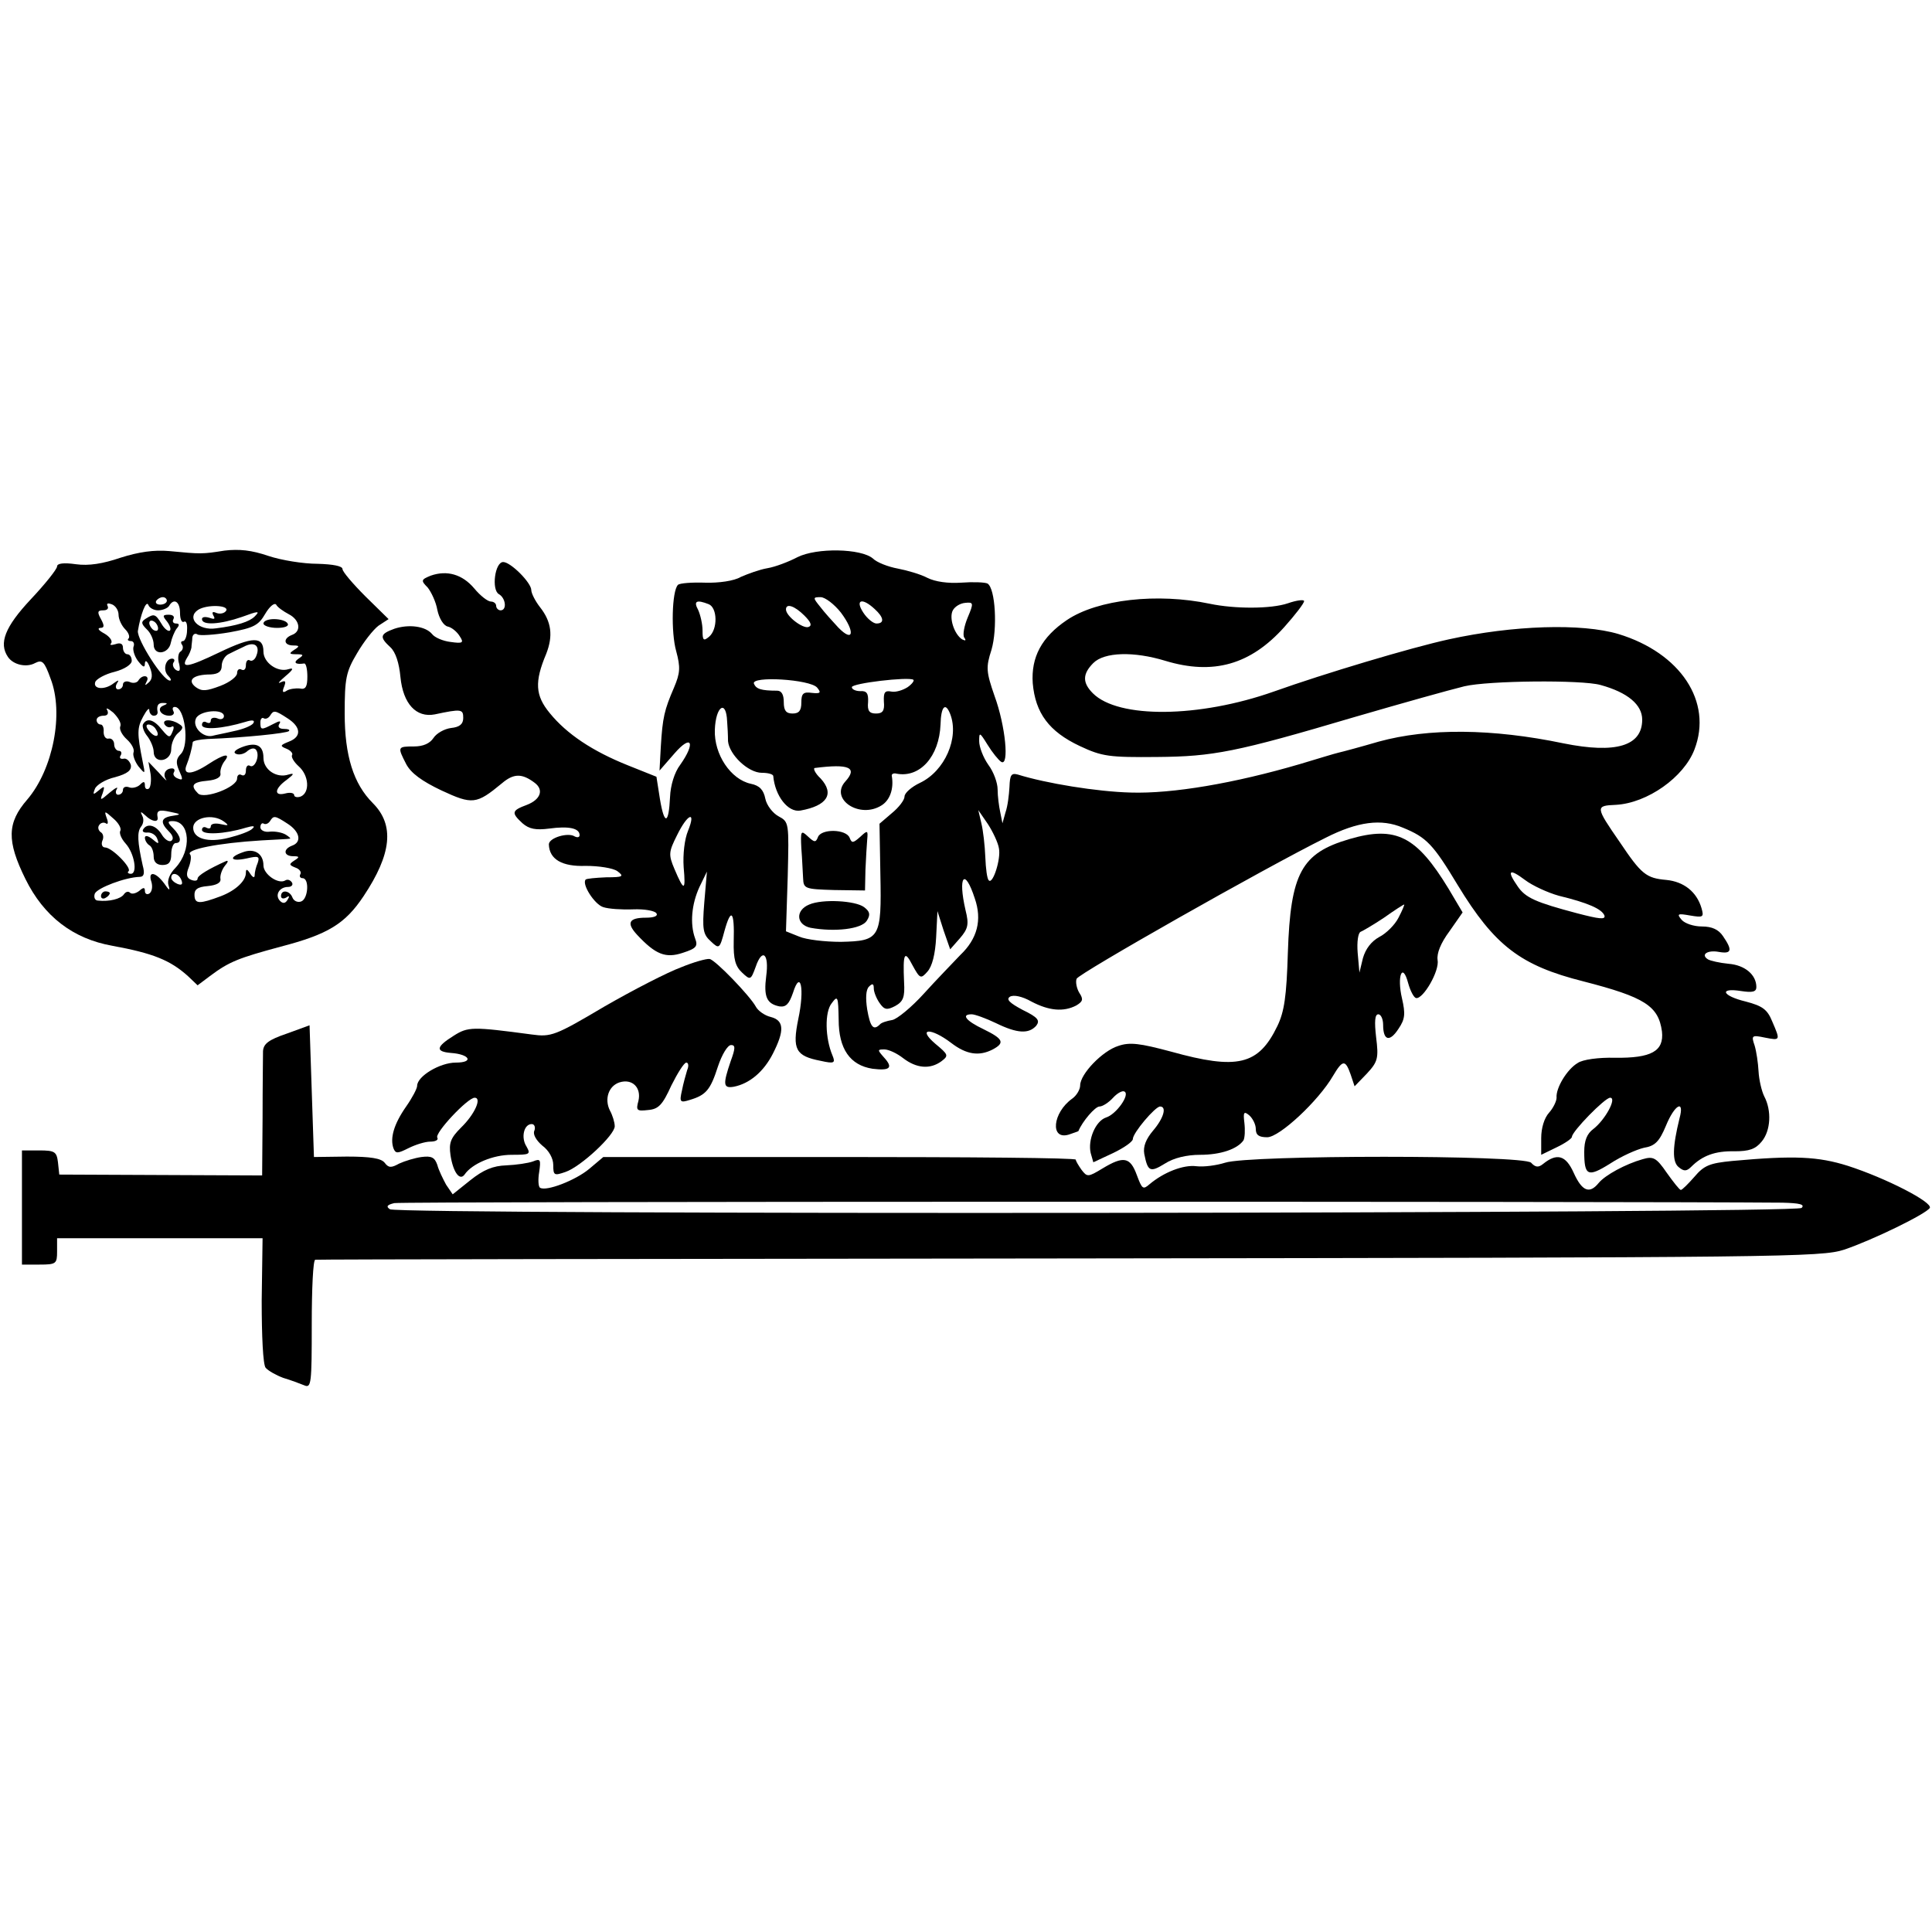 <?xml version="1.0" standalone="no"?>
<!DOCTYPE svg PUBLIC "-//W3C//DTD SVG 20010904//EN"
 "http://www.w3.org/TR/2001/REC-SVG-20010904/DTD/svg10.dtd">
<svg version="1.0" xmlns="http://www.w3.org/2000/svg"
 width="440pt" height="440pt" viewBox="0 0 440 440"
 preserveAspectRatio="xMidYMid meet">
<g transform="translate(0,440) scale(0.1,-0.1)"
fill="#000000" stroke="none">
<path d="M275 3130 c-41 -14 -73 -19 -102 -15 -28 4 -43 2 -43 -5 0 -6 -27
-40 -60 -75 -59 -63 -73 -100 -52 -131 12 -18 42 -25 62 -14 16 8 21 4 35 -35
31 -79 6 -207 -53 -276 -46 -53 -47 -94 -4 -181 42 -85 108 -136 198 -152 93
-17 132 -33 172 -69 l22 -21 28 21 c44 33 65 41 161 67 108 28 147 52 189 115
64 96 71 162 21 212 -44 44 -64 108 -64 204 0 80 3 95 28 137 15 26 37 54 49
63 l23 15 -53 52 c-28 28 -52 56 -52 62 0 7 -22 11 -57 12 -32 0 -82 8 -112
18 -38 13 -66 16 -100 12 -50 -8 -53 -8 -126 -1 -34 3 -69 -2 -110 -15z m105
-98 c0 -5 -7 -9 -15 -9 -8 0 -12 4 -9 9 3 4 9 8 15 8 5 0 9 -4 9 -8z m-110
-32 c0 -10 7 -25 15 -33 8 -8 11 -17 8 -21 -4 -3 -1 -6 5 -6 6 0 9 -6 6 -13
-2 -7 2 -21 10 -32 12 -15 16 -17 16 -5 1 8 6 4 11 -9 7 -17 6 -28 -2 -35 -9
-8 -10 -8 -5 2 8 14 -10 17 -19 2 -3 -5 -12 -7 -20 -3 -8 3 -15 0 -15 -6 0 -6
-5 -11 -11 -11 -5 0 -7 6 -3 13 6 9 4 9 -7 1 -20 -16 -48 -14 -42 3 3 7 23 18
44 23 23 6 39 17 39 25 0 8 -4 15 -10 15 -5 0 -10 7 -10 15 0 9 -6 12 -17 8
-10 -3 -14 -2 -10 2 4 5 -3 15 -15 22 -13 7 -17 12 -10 13 10 0 10 5 2 20 -9
16 -8 20 5 20 9 0 13 4 10 10 -3 6 1 7 9 4 9 -3 16 -14 16 -24z m90 10 c10 0
22 5 25 10 11 19 25 10 25 -16 0 -14 4 -23 9 -20 5 3 8 -5 7 -19 0 -14 -5 -25
-9 -25 -5 0 -6 -4 -2 -9 3 -5 1 -12 -4 -15 -5 -3 -7 -16 -3 -28 3 -14 2 -19
-7 -14 -6 4 -9 12 -6 17 4 5 2 9 -3 9 -15 0 -22 -26 -9 -39 6 -6 8 -11 4 -11
-16 0 -75 93 -73 113 6 37 19 72 24 59 2 -6 12 -12 22 -12z m298 -9 c25 -13
29 -39 7 -47 -21 -8 -19 -24 3 -24 14 0 15 -2 2 -10 -12 -8 -12 -10 5 -10 17
0 17 -2 5 -10 -13 -9 -7 -14 13 -11 4 0 7 -13 7 -30 0 -23 -4 -30 -17 -27 -10
1 -24 -1 -30 -5 -9 -6 -11 -3 -6 9 5 13 3 15 -8 10 -8 -4 -3 2 11 14 18 15 20
20 7 16 -25 -8 -57 15 -57 40 0 35 -24 35 -101 -2 -71 -34 -88 -37 -73 -12 5
7 9 18 10 23 0 6 2 16 2 23 1 7 6 11 12 7 5 -3 38 -1 73 5 55 10 66 16 81 42
10 17 21 26 25 21 3 -6 16 -15 29 -22z m-143 8 c-4 -6 -14 -8 -22 -5 -9 4 -11
2 -7 -6 5 -8 2 -9 -9 -5 -10 3 -17 2 -17 -3 0 -15 42 -12 91 5 38 14 42 14 29
1 -12 -12 -40 -21 -88 -27 -40 -6 -68 24 -41 42 20 13 72 11 64 -2z m69 -102
c-3 -9 -10 -14 -15 -11 -5 3 -9 -2 -9 -11 0 -9 -4 -13 -10 -10 -5 3 -10 0 -10
-8 0 -8 -17 -21 -38 -29 -32 -12 -42 -13 -56 -3 -21 16 -6 29 34 29 18 1 25 7
25 20 0 10 7 22 15 26 8 4 24 12 35 17 24 13 38 3 29 -20z m-212 -114 c-16 -6
-6 -23 14 -23 8 0 12 5 9 10 -3 6 -2 10 3 10 23 0 34 -86 14 -107 -11 -11 -12
-20 -4 -38 9 -20 9 -23 -3 -18 -8 3 -12 9 -9 14 3 5 1 9 -4 9 -15 0 -22 -13
-14 -25 4 -6 -4 1 -16 15 l-24 25 5 -28 c2 -15 0 -30 -4 -33 -5 -3 -9 0 -9 7
0 10 -3 10 -11 2 -6 -6 -18 -9 -25 -6 -8 3 -14 0 -14 -6 0 -6 -5 -11 -11 -11
-5 0 -7 6 -3 13 4 6 -3 3 -16 -8 -22 -19 -23 -19 -16 -1 5 16 4 17 -9 6 -13
-11 -14 -10 -9 3 3 9 24 22 46 27 29 8 38 16 36 28 -3 9 -10 16 -17 14 -7 -1
-10 2 -6 8 3 5 1 10 -4 10 -6 0 -11 7 -11 15 0 8 -6 14 -12 13 -7 -2 -12 5
-12 15 1 9 -2 17 -7 17 -5 0 -9 5 -9 10 0 6 7 10 16 10 9 0 12 5 8 13 -4 6 2
4 14 -6 11 -11 19 -24 16 -31 -3 -7 4 -20 15 -30 11 -10 18 -23 15 -30 -2 -6
3 -20 11 -31 16 -19 16 -19 10 10 -13 65 -13 77 1 103 8 15 14 21 14 15 0 -7
5 -13 10 -13 6 0 9 3 9 8 -3 15 1 22 14 21 9 0 9 -2 -1 -6z m138 -24 c0 -6 -7
-9 -15 -5 -8 3 -15 1 -15 -5 0 -6 -4 -7 -10 -4 -5 3 -10 1 -10 -6 0 -12 46 -9
99 7 16 5 22 4 18 -3 -4 -6 -24 -14 -44 -18 -21 -5 -43 -9 -50 -11 -21 -4 -45
20 -37 39 7 19 64 24 64 6z m145 -5 c31 -20 32 -42 3 -53 -20 -8 -21 -10 -6
-16 10 -4 16 -11 13 -15 -2 -4 4 -15 15 -25 24 -21 26 -60 5 -69 -8 -3 -15 -1
-15 3 0 5 -9 7 -20 4 -27 -7 -25 11 3 31 17 13 18 16 4 12 -27 -9 -57 11 -57
38 0 29 -17 37 -50 24 -15 -6 -20 -12 -12 -15 7 -3 19 0 26 7 9 7 17 7 20 1 8
-13 -4 -42 -15 -35 -5 3 -9 -2 -9 -11 0 -9 -4 -13 -10 -10 -5 3 -10 0 -10 -8
0 -20 -75 -48 -89 -34 -18 18 -13 26 22 29 20 2 31 8 29 17 -1 7 3 19 9 27 16
20 -1 17 -36 -6 -38 -25 -60 -26 -50 -2 6 15 12 36 14 52 1 3 16 6 34 7 83 3
180 13 185 18 3 3 -2 5 -12 5 -10 0 -14 5 -10 11 5 8 1 8 -14 0 -27 -14 -29
-14 -29 4 0 8 4 12 8 9 4 -2 10 0 14 6 8 13 11 13 40 -6z m-262 -222 c-27 -4
-29 -15 -8 -36 9 -9 11 -17 5 -21 -5 -3 -15 3 -22 15 -13 21 -33 26 -42 11 -3
-5 2 -8 11 -7 9 0 18 -6 21 -14 5 -13 3 -13 -11 -1 -10 8 -17 9 -17 3 0 -6 5
-14 10 -17 6 -3 10 -15 10 -26 0 -12 7 -19 20 -19 15 0 20 7 20 25 0 14 5 25
10 25 15 0 12 16 -6 34 -13 13 -13 16 -1 16 40 0 44 -66 7 -106 -14 -14 -20
-30 -16 -41 4 -13 1 -11 -10 5 -20 27 -38 29 -29 3 3 -11 1 -22 -5 -26 -5 -3
-10 -1 -10 6 0 8 -3 9 -13 0 -8 -6 -17 -8 -21 -4 -4 4 -10 2 -14 -4 -7 -10
-33 -17 -59 -14 -7 0 -10 8 -7 16 6 13 69 37 102 38 10 0 12 8 7 26 -12 54
-13 76 -4 88 6 7 7 18 3 25 -5 10 -4 11 7 1 14 -14 30 -17 28 -5 -3 16 2 19
29 13 25 -5 25 -6 5 -9z m-119 -34 c-3 -5 2 -18 12 -29 20 -22 28 -69 12 -69
-6 0 -9 3 -5 6 7 8 -38 54 -54 54 -6 0 -9 7 -6 15 4 8 2 17 -4 20 -5 4 -7 11
-3 16 3 5 10 7 15 4 5 -4 6 2 2 12 -6 17 -5 17 15 -1 12 -10 19 -23 16 -28z
m236 21 c12 -9 11 -10 -7 -6 -13 3 -23 1 -23 -5 0 -5 -4 -6 -10 -3 -5 3 -10 1
-10 -5 0 -12 51 -10 100 5 17 5 22 4 15 -2 -5 -6 -30 -15 -54 -21 -48 -12 -81
-2 -81 23 0 23 44 33 70 14z m145 -5 c28 -18 33 -42 10 -50 -21 -8 -19 -24 3
-24 14 0 15 -2 2 -10 -12 -8 -12 -10 3 -16 9 -3 14 -10 11 -15 -3 -5 0 -9 5
-9 16 0 13 -47 -3 -53 -8 -3 -17 1 -20 9 -6 16 -26 19 -26 3 0 -5 5 -7 12 -3
7 5 8 3 3 -5 -5 -9 -11 -9 -17 -3 -13 13 -2 32 18 32 8 0 12 5 9 10 -4 6 -10
8 -15 5 -16 -10 -50 14 -50 34 0 27 -21 40 -47 30 -34 -12 -28 -22 9 -14 26 6
30 5 25 -10 -4 -9 -7 -22 -7 -28 0 -7 -4 -6 -10 3 -7 11 -10 12 -10 2 0 -18
-23 -40 -57 -53 -48 -18 -59 -18 -60 1 -1 14 6 20 30 22 21 2 31 8 29 17 -1 7
3 20 10 29 7 8 9 13 3 11 -40 -18 -65 -33 -65 -40 0 -5 -6 -6 -14 -3 -11 4
-13 12 -6 29 5 13 6 26 3 29 -11 11 63 26 162 32 33 2 62 3 65 4 3 0 -1 4 -9
9 -8 5 -24 8 -36 7 -12 -2 -22 3 -22 10 0 7 4 11 8 8 4 -2 10 0 14 6 8 13 11
13 40 -6z m-242 -128 c4 -10 1 -13 -9 -9 -7 3 -14 9 -14 14 0 14 17 10 23 -5z"/>
<path d="M332 2991 c-11 -7 -11 -11 2 -24 9 -8 16 -24 16 -35 0 -26 34 -22 39
4 2 10 8 25 13 32 7 8 7 12 -1 12 -7 0 -9 5 -6 10 3 6 -1 10 -11 10 -14 0 -14
-3 -4 -15 7 -9 10 -18 7 -21 -3 -3 -12 3 -19 15 -14 23 -17 24 -36 12z m28
-22 c0 -6 -4 -7 -10 -4 -5 3 -10 11 -10 16 0 6 5 7 10 4 6 -3 10 -11 10 -16z"/>
<path d="M600 2980 c0 -5 14 -10 31 -10 17 0 28 4 24 10 -3 6 -17 10 -31 10
-13 0 -24 -4 -24 -10z"/>
<path d="M326 2751 c-3 -4 1 -17 9 -27 8 -10 15 -27 15 -36 0 -29 40 -23 40 6
0 13 7 29 15 36 13 11 13 15 3 21 -18 12 -40 11 -33 -1 4 -6 11 -8 16 -5 5 3
6 -2 2 -11 -6 -15 -8 -15 -24 4 -18 23 -34 28 -43 13z m29 -12 c11 -17 -1 -21
-15 -4 -8 9 -8 15 -2 15 6 0 14 -5 17 -11z"/>
<path d="M230 2359 c0 -5 5 -7 10 -4 6 3 10 8 10 11 0 2 -4 4 -10 4 -5 0 -10
-5 -10 -11z"/>
<path d="M1816 3131 c-19 -10 -50 -22 -68 -25 -18 -3 -45 -13 -61 -20 -15 -9
-50 -14 -81 -13 -30 1 -58 -1 -62 -5 -14 -14 -16 -109 -4 -151 10 -37 9 -50
-5 -83 -22 -51 -26 -68 -30 -134 l-3 -55 34 39 c39 45 49 25 13 -26 -13 -17
-22 -47 -23 -73 -3 -63 -13 -65 -23 -5 l-8 51 -65 26 c-80 32 -139 71 -178
119 -33 40 -35 71 -8 135 16 41 12 73 -14 106 -11 14 -20 32 -20 39 0 17 -47
64 -64 64 -19 0 -27 -63 -10 -73 16 -9 19 -37 4 -37 -5 0 -10 5 -10 10 0 6 -6
10 -12 10 -7 0 -24 13 -38 30 -27 32 -62 42 -99 29 -22 -9 -23 -11 -7 -27 8
-10 19 -33 22 -51 4 -19 14 -36 24 -38 9 -2 21 -12 27 -22 10 -15 7 -17 -21
-13 -17 2 -36 10 -42 18 -15 18 -53 23 -86 12 -33 -12 -34 -19 -9 -42 12 -11
20 -36 23 -68 6 -61 36 -93 78 -85 61 13 65 12 65 -8 0 -14 -8 -21 -28 -23
-15 -2 -33 -12 -40 -23 -8 -12 -23 -19 -44 -19 -38 0 -38 -1 -18 -40 11 -21
36 -39 80 -60 71 -33 80 -32 138 16 27 23 46 23 75 1 21 -16 13 -38 -18 -50
-35 -13 -36 -18 -10 -42 15 -13 30 -16 61 -12 44 6 69 1 69 -15 0 -5 -5 -6
-11 -3 -15 10 -59 -3 -59 -18 1 -34 30 -51 84 -49 30 0 62 -5 72 -12 16 -12
13 -14 -25 -14 -24 -1 -45 -3 -47 -5 -10 -10 20 -57 40 -63 12 -4 42 -6 68 -5
25 1 49 -3 53 -9 4 -6 -5 -10 -24 -10 -39 0 -45 -12 -20 -39 42 -45 65 -54
104 -41 31 10 35 15 28 33 -12 33 -8 78 10 117 l17 35 -6 -70 c-5 -62 -3 -73
15 -89 19 -18 20 -17 31 24 15 54 23 45 21 -23 -1 -42 4 -58 19 -72 19 -18 20
-17 31 13 15 44 31 30 24 -21 -6 -47 1 -63 30 -69 15 -2 22 5 31 31 17 54 27
10 12 -60 -14 -69 -6 -84 51 -95 31 -7 34 -5 27 12 -17 40 -18 99 -2 119 14
19 15 16 16 -37 0 -67 26 -104 77 -112 40 -5 48 2 26 26 -15 17 -15 18 1 18
10 0 29 -9 43 -20 30 -23 61 -26 87 -7 17 13 16 15 -14 40 -42 36 -10 37 36 2
35 -27 64 -31 95 -15 28 15 24 24 -21 46 -40 19 -52 34 -27 34 7 0 32 -9 55
-20 49 -24 75 -25 92 -6 9 12 4 19 -31 36 -30 16 -38 24 -29 30 8 5 28 1 49
-11 40 -21 73 -24 102 -9 15 9 17 14 7 29 -6 10 -9 25 -6 32 5 12 426 251 567
321 73 37 127 44 176 23 54 -22 69 -38 125 -131 84 -138 143 -183 286 -219
140 -36 171 -56 179 -114 5 -45 -24 -61 -107 -60 -37 1 -74 -4 -85 -12 -24
-14 -50 -57 -48 -79 0 -8 -8 -24 -17 -34 -11 -12 -18 -35 -18 -58 l0 -38 35
17 c19 9 35 20 35 24 0 12 75 89 87 89 16 0 -11 -50 -38 -71 -15 -11 -21 -27
-21 -52 0 -55 8 -59 59 -27 26 17 60 32 77 36 25 4 35 14 50 50 20 49 43 61
31 17 -16 -65 -17 -99 -2 -111 12 -10 18 -10 29 1 25 25 54 36 98 35 34 0 48
5 62 22 21 25 23 71 6 103 -6 12 -12 38 -13 57 -1 19 -5 46 -9 59 -8 23 -6 24
23 18 36 -7 36 -7 17 37 -11 27 -22 35 -60 45 -54 13 -62 32 -11 24 26 -4 35
-2 35 9 0 28 -26 50 -63 53 -21 2 -42 7 -47 10 -18 11 -1 22 25 17 29 -5 31 4
9 36 -10 15 -25 22 -48 22 -19 0 -39 7 -46 15 -12 14 -9 15 19 10 30 -5 32 -4
26 17 -11 37 -40 60 -80 64 -46 4 -57 13 -106 86 -56 81 -56 83 -9 85 72 4
155 63 179 126 42 109 -32 220 -173 263 -84 25 -240 20 -386 -12 -87 -19 -284
-78 -399 -119 -170 -60 -354 -62 -412 -4 -24 24 -24 44 1 69 25 25 92 27 164
5 109 -33 194 -9 271 77 25 28 45 54 45 59 0 4 -17 2 -37 -5 -38 -13 -121 -13
-178 -1 -119 25 -255 10 -325 -37 -58 -39 -82 -85 -78 -144 6 -68 37 -110 107
-143 51 -24 67 -26 176 -25 128 1 180 11 450 91 117 34 210 60 250 70 55 13
267 15 310 3 62 -17 95 -45 95 -79 0 -60 -60 -78 -179 -54 -163 34 -308 35
-421 4 -41 -12 -82 -23 -91 -25 -9 -2 -48 -14 -88 -26 -150 -44 -291 -68 -386
-65 -77 2 -193 21 -257 41 -15 4 -18 -1 -19 -28 -1 -18 -4 -44 -9 -58 l-7 -25
-5 25 c-3 14 -6 37 -6 52 0 15 -9 40 -21 56 -12 17 -21 41 -21 54 0 21 1 21
19 -8 11 -18 25 -35 31 -39 19 -12 10 82 -15 150 -19 55 -20 65 -7 105 14 48
9 140 -9 151 -6 3 -33 4 -60 2 -30 -2 -59 2 -77 11 -15 8 -46 17 -67 21 -22 4
-48 14 -57 23 -27 23 -128 25 -172 3z m99 -126 c33 -44 29 -70 -6 -34 -13 14
-32 35 -41 47 -17 21 -17 22 1 22 10 0 31 -16 46 -35z m-301 19 c20 -8 21 -57
1 -74 -13 -11 -15 -8 -15 14 0 15 -5 36 -10 47 -11 20 -4 24 24 13z m378 -11
c21 -19 23 -33 4 -33 -7 0 -21 11 -30 25 -19 29 -3 35 26 8z m212 -19 c-8 -19
-12 -40 -8 -46 5 -7 3 -8 -5 -4 -18 12 -30 49 -21 66 5 9 17 16 28 17 19 2 20
0 6 -33z m-372 4 c15 -15 18 -23 9 -26 -13 -4 -51 25 -51 40 0 15 20 8 42 -14z
m29 -164 c10 -12 7 -14 -12 -12 -20 3 -24 -2 -24 -22 0 -18 -5 -25 -20 -25
-15 0 -20 7 -20 26 0 17 -5 26 -15 26 -37 0 -48 4 -53 16 -7 18 128 10 144 -9z
m206 1 c-11 -7 -27 -12 -37 -10 -15 3 -18 -2 -17 -23 2 -21 -3 -27 -18 -27
-15 0 -20 6 -18 26 1 20 -3 26 -18 25 -10 0 -19 4 -19 9 0 9 128 24 140 17 3
-2 -3 -10 -13 -17z m-411 -78 c1 -12 2 -32 2 -45 3 -31 46 -72 77 -72 14 0 25
-3 26 -7 4 -46 34 -84 62 -79 61 11 78 38 46 73 -13 12 -18 24 -13 24 78 10
98 1 69 -31 -36 -40 33 -86 83 -54 19 12 28 38 23 67 -1 4 4 7 11 5 53 -10 97
39 100 112 1 41 11 52 22 24 21 -54 -12 -130 -69 -157 -19 -9 -35 -23 -35 -31
0 -8 -13 -25 -29 -38 l-28 -24 2 -115 c3 -146 -1 -152 -90 -154 -36 0 -79 5
-95 12 l-30 12 4 125 c3 123 3 124 -21 137 -13 7 -27 25 -30 40 -4 20 -13 30
-33 34 -46 10 -84 67 -82 123 2 54 26 70 28 19z m619 -289 c5 -24 -14 -83 -23
-73 -4 3 -7 27 -8 53 -1 26 -5 61 -9 77 l-7 30 22 -32 c11 -17 23 -42 25 -55z
m-708 40 c-8 -19 -12 -54 -10 -83 5 -55 1 -56 -21 -4 -14 33 -13 39 6 77 24
49 44 57 25 10z m1983 -148 c66 -16 98 -30 104 -45 3 -10 -12 -8 -62 5 -94 25
-118 35 -136 62 -25 36 -19 41 17 14 17 -13 52 -29 77 -36z m-1330 -6 c17 -49
6 -92 -33 -129 -17 -18 -55 -57 -83 -88 -28 -31 -61 -58 -72 -60 -12 -2 -25
-6 -28 -10 -15 -15 -22 -6 -29 34 -4 26 -3 45 4 52 8 8 11 7 11 -4 0 -8 6 -23
13 -33 11 -16 17 -17 36 -7 18 10 22 20 20 54 -3 67 1 74 19 39 17 -31 19 -32
34 -15 11 12 18 40 20 78 l3 60 14 -44 15 -43 22 25 c19 22 21 32 13 64 -18
78 -2 98 21 27z"/>
<path d="M1825 2468 c2 -24 3 -54 4 -68 1 -24 4 -25 71 -27 l70 -1 1 47 c1 25
3 56 4 69 2 21 1 22 -16 6 -16 -14 -19 -15 -24 -2 -8 20 -64 21 -72 2 -5 -13
-8 -13 -23 1 -16 15 -17 13 -15 -27z"/>
<path d="M1843 2340 c-32 -13 -30 -46 3 -53 55 -10 116 -3 128 16 9 14 7 21
-6 31 -20 15 -95 19 -125 6z"/>
<path d="M3073 2489 c-109 -32 -134 -77 -140 -259 -3 -99 -8 -134 -24 -167
-43 -89 -91 -100 -242 -58 -71 19 -94 22 -120 13 -36 -11 -87 -64 -87 -90 0
-9 -8 -23 -18 -30 -45 -32 -51 -95 -8 -82 11 4 21 7 22 8 9 22 38 56 48 56 7
0 21 9 31 20 10 11 22 17 26 14 13 -7 -19 -52 -42 -59 -24 -8 -42 -51 -35 -81
l6 -21 45 21 c25 12 45 26 45 32 0 14 51 74 62 74 16 0 8 -27 -16 -55 -16 -19
-23 -36 -20 -53 8 -40 13 -43 47 -22 20 13 50 20 80 20 47 0 85 13 99 33 3 6
4 23 2 40 -3 24 -1 27 11 17 8 -7 15 -21 15 -31 0 -14 7 -19 26 -19 28 0 117
83 150 140 22 37 28 37 40 3 l9 -27 28 29 c25 27 27 35 21 83 -4 35 -3 52 5
52 6 0 11 -11 11 -24 0 -36 15 -40 35 -9 15 22 16 34 8 69 -12 51 1 84 14 35
5 -18 13 -33 18 -34 16 -3 54 62 49 87 -2 15 7 38 27 65 l30 43 -32 54 c-73
120 -120 144 -226 113z m112 -179 c-8 -16 -28 -36 -44 -44 -18 -10 -31 -27
-37 -48 l-8 -33 -4 45 c-2 25 1 46 7 48 5 2 29 16 53 32 24 17 44 30 46 30 1
0 -4 -13 -13 -30z"/>
<path d="M1551 2197 c-30 -11 -108 -51 -174 -89 -113 -67 -122 -70 -166 -64
-135 18 -145 18 -178 -3 -40 -25 -42 -36 -6 -39 43 -3 53 -22 11 -22 -36 0
-88 -31 -88 -53 0 -6 -11 -27 -25 -47 -28 -40 -37 -72 -29 -95 5 -13 10 -12
34 0 16 8 38 15 50 15 12 0 19 4 16 9 -7 10 69 91 85 91 17 0 0 -38 -31 -68
-24 -24 -28 -35 -24 -63 6 -39 21 -59 32 -44 17 25 65 45 107 45 42 0 44 1 34
19 -13 20 -6 51 12 51 6 0 9 -7 6 -15 -4 -8 4 -22 18 -34 15 -11 25 -29 25
-44 0 -24 2 -25 28 -16 35 12 112 84 112 104 0 9 -5 25 -11 36 -13 26 -3 56
22 64 29 9 50 -12 43 -42 -6 -22 -4 -24 22 -21 24 2 33 12 53 56 14 28 29 52
34 52 5 0 6 -8 2 -17 -3 -10 -9 -31 -12 -47 -6 -26 -4 -28 18 -21 37 11 47 23
64 76 9 27 22 49 30 49 10 0 10 -7 -1 -37 -18 -53 -17 -62 7 -58 36 7 68 34
89 75 27 53 26 76 -5 84 -13 3 -29 14 -34 24 -14 25 -92 106 -105 108 -7 1
-36 -7 -65 -19z"/>
<path d="M653 2046 c-41 -14 -53 -23 -54 -40 0 -11 -1 -80 -1 -152 l-1 -131
-231 1 -231 1 -3 28 c-3 24 -7 27 -43 27 l-39 0 0 -130 0 -130 40 0 c38 0 40
2 40 30 l0 30 234 0 234 0 -2 -142 c0 -81 3 -146 9 -153 6 -7 24 -17 40 -23
17 -5 38 -13 48 -17 16 -7 17 4 17 139 0 80 3 147 8 147 4 1 777 2 1717 3
1635 2 1712 3 1765 20 65 22 186 81 195 95 7 13 -100 68 -187 96 -67 21 -121
24 -263 11 -51 -5 -64 -10 -86 -36 -14 -16 -28 -30 -31 -30 -3 0 -17 18 -32
39 -24 35 -31 38 -55 31 -39 -11 -85 -36 -100 -54 -21 -26 -38 -19 -57 23 -18
40 -38 46 -70 20 -10 -8 -17 -8 -27 3 -18 18 -643 18 -697 0 -19 -6 -48 -10
-65 -8 -30 4 -75 -14 -107 -41 -15 -13 -17 -11 -29 21 -15 41 -30 44 -78 15
-33 -20 -35 -20 -48 -3 -7 10 -13 20 -13 23 0 4 -242 6 -538 6 l-538 0 -32
-27 c-31 -26 -98 -52 -112 -43 -4 2 -5 19 -2 36 4 28 3 31 -14 24 -11 -4 -38
-8 -61 -9 -30 -1 -52 -10 -82 -34 l-40 -32 -15 22 c-7 13 -17 33 -20 45 -6 17
-13 21 -36 18 -15 -2 -38 -9 -51 -15 -18 -10 -24 -10 -33 2 -8 10 -32 14 -86
14 l-75 -1 -5 150 -5 150 -52 -19z m3406 -385 c40 -1 52 -4 44 -12 -13 -13
-3194 -16 -3215 -3 -9 6 -7 10 10 14 17 4 2803 4 3161 1z"/>
</g>
</svg>

